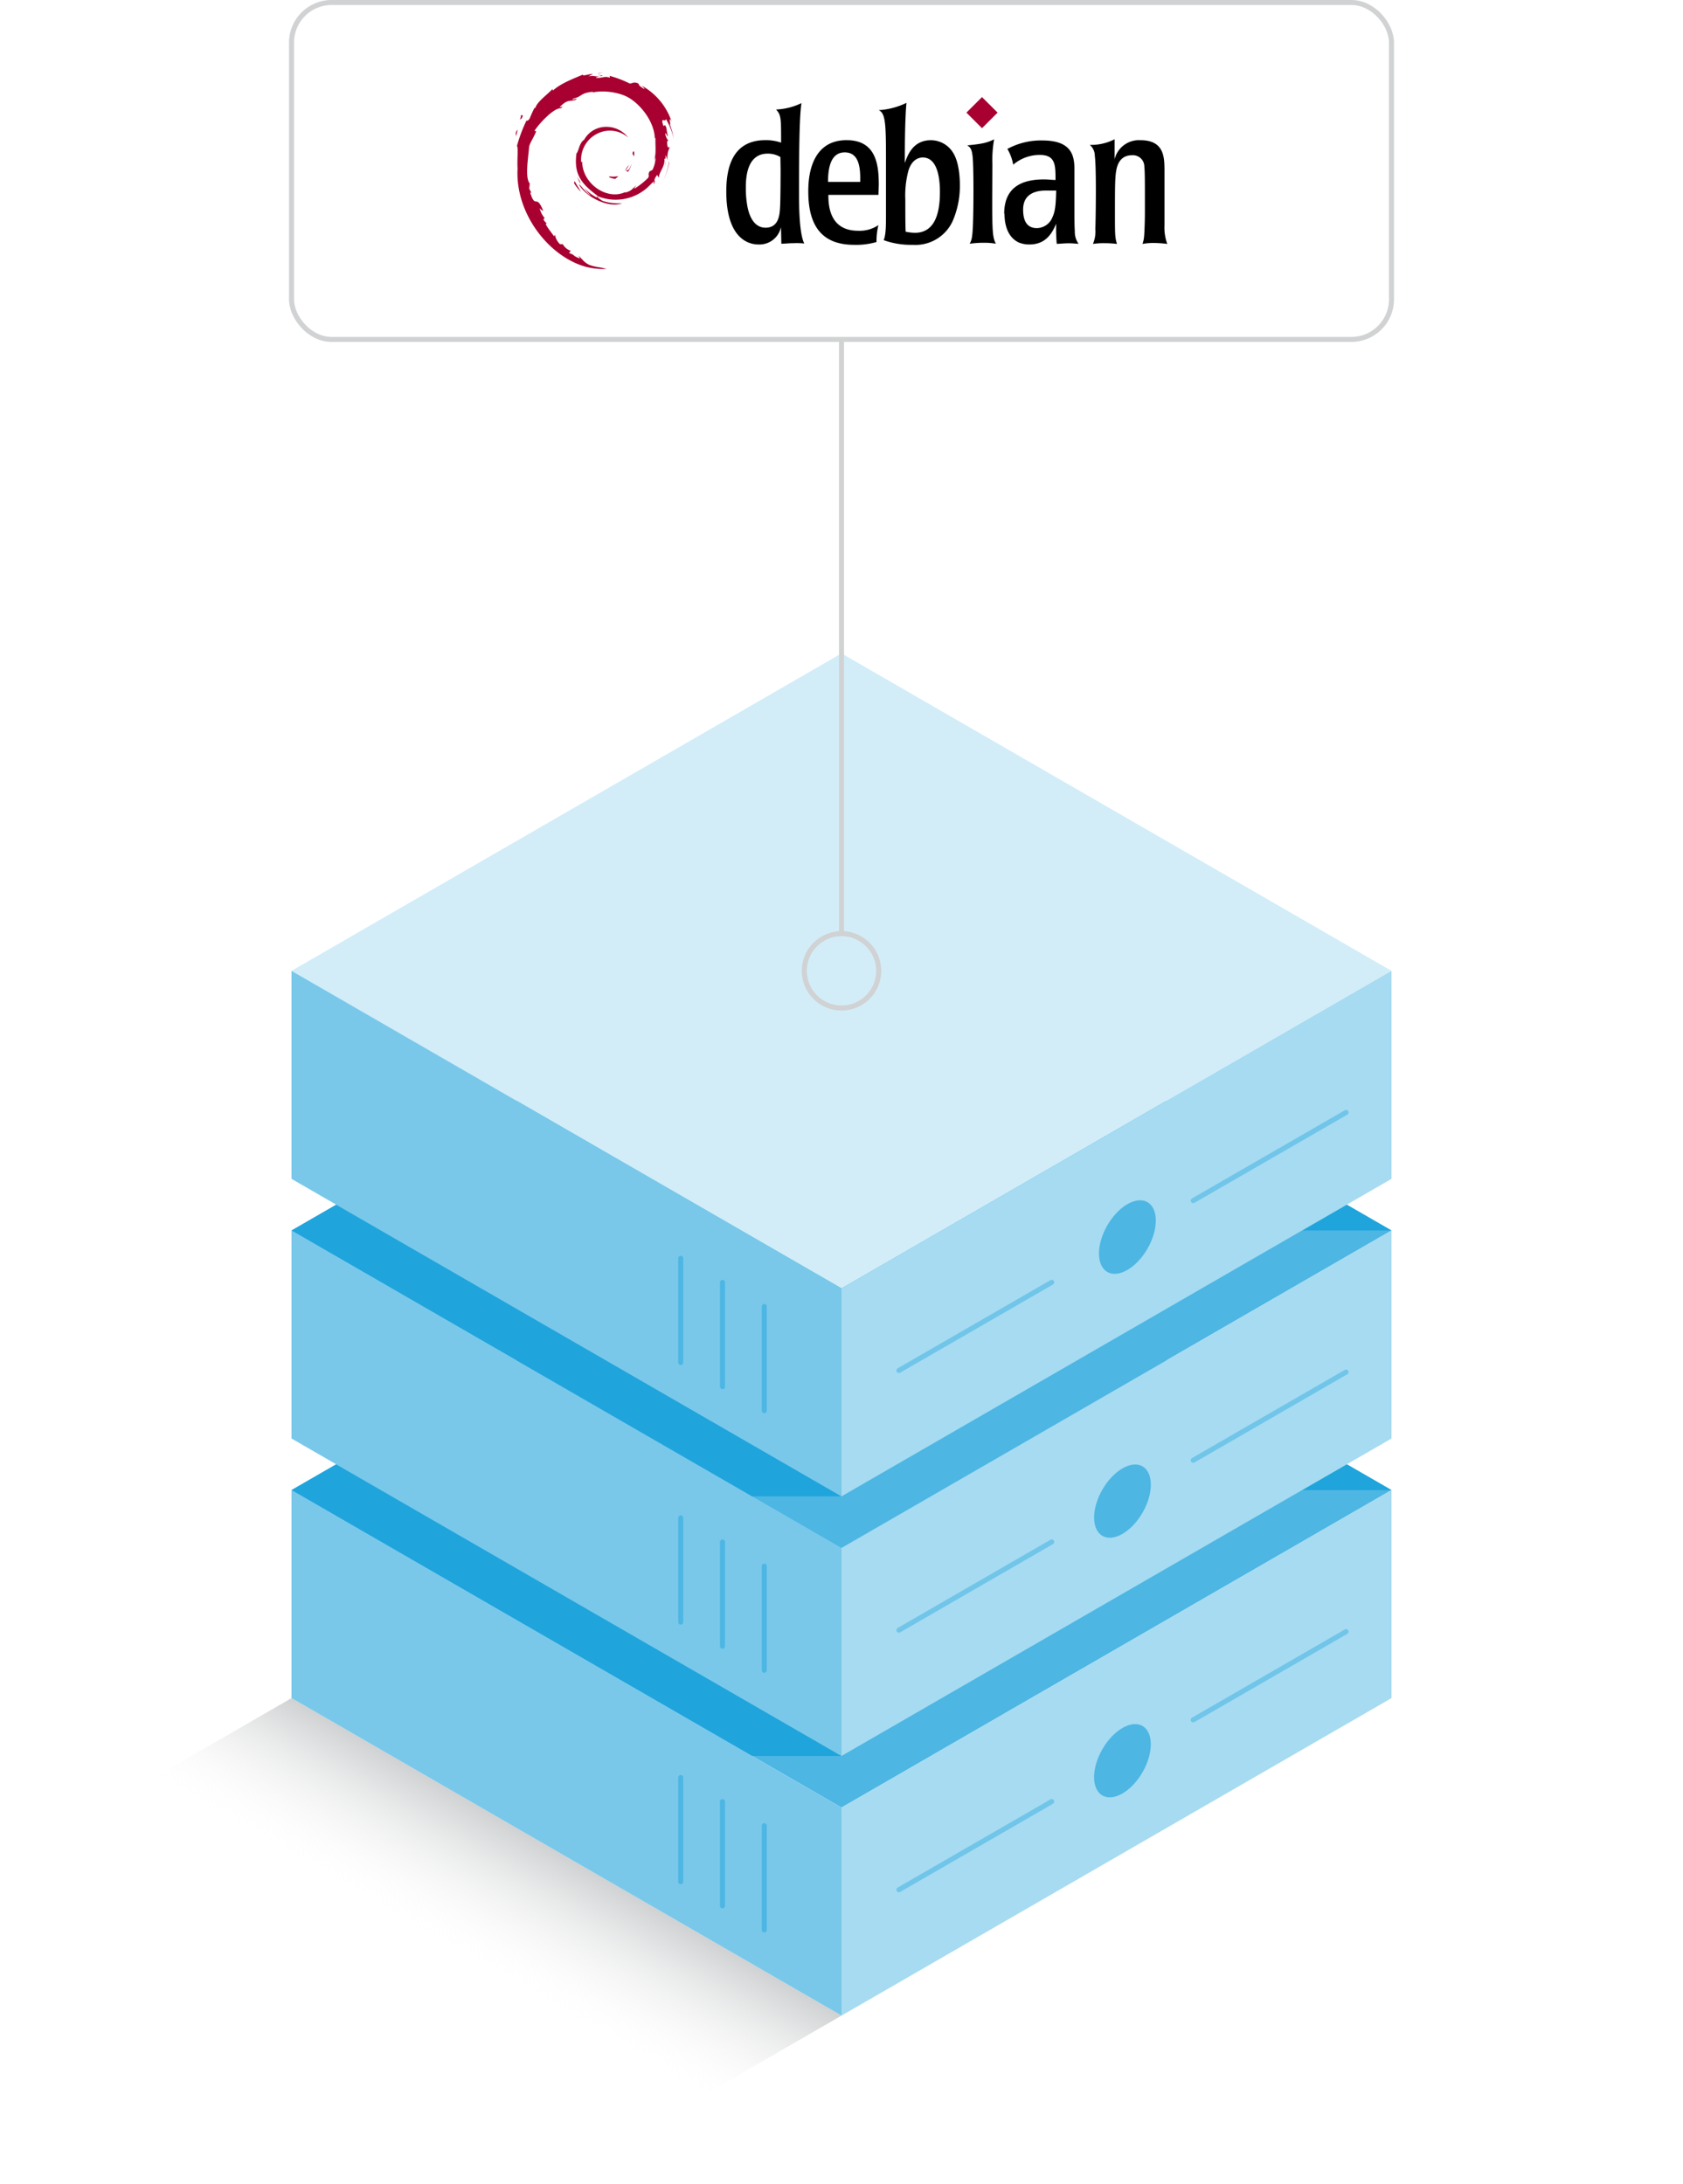 <svg xmlns="http://www.w3.org/2000/svg" xmlns:xlink="http://www.w3.org/1999/xlink" viewBox="0 0 336 436.17"><defs><style>.cls-1{fill:url(#linear-gradient);}.cls-10,.cls-2,.cls-7{fill:none;}.cls-3,.cls-6{fill:#4db6e3;}.cls-4{fill:#a6dbf1;}.cls-5{fill:#79c8ea;}.cls-6{stroke:#70c5e9;}.cls-6,.cls-7{stroke-linecap:round;}.cls-10,.cls-6,.cls-7{stroke-miterlimit:10;}.cls-7{stroke:#4db6e3;}.cls-8{fill:#20a4dc;}.cls-9{fill:#d2edf8;}.cls-10{stroke:#d0d2d3;}.cls-11{fill:#a80030;}</style><linearGradient id="linear-gradient" x1="70.29" y1="411.39" x2="98.42" y2="362.67" gradientUnits="userSpaceOnUse"><stop offset="0.5" stop-color="#fff" stop-opacity="0"/><stop offset="1" stop-color="#d0d2d3"/></linearGradient></defs><title>server-debian</title><g id="Layer_2" data-name="Layer 2"><g id="Layer_1-2" data-name="Layer 1"><polygon class="cls-1" points="168 402.5 58.2 339.1 0 372.78 109.8 436.17 168 402.5"/><polygon class="cls-2" points="336 305.43 226.2 242.03 168 275.71 277.8 339.11 336 305.43"/><polygon class="cls-3" points="277.8 297.56 168 234.17 58.2 297.56 168 360.95 277.8 297.56"/><polygon class="cls-4" points="277.8 297.56 277.8 339.1 168 402.5 168 360.95 277.8 297.56"/><polygon class="cls-5" points="58.2 297.56 58.2 339.1 168 402.5 168 360.95 58.2 297.56"/><ellipse class="cls-3" cx="224.09" cy="351.6" rx="8.01" ry="4.62" transform="translate(-192.45 369.87) rotate(-60)"/><line class="cls-6" x1="209.97" y1="359.76" x2="179.46" y2="377.37"/><line class="cls-6" x1="268.73" y1="325.83" x2="238.21" y2="343.45"/><line class="cls-7" x1="135.9" y1="354.95" x2="135.9" y2="375.77"/><line class="cls-7" x1="144.24" y1="359.77" x2="144.24" y2="380.59"/><line class="cls-7" x1="152.58" y1="364.58" x2="152.58" y2="385.4"/><polygon class="cls-8" points="277.8 297.56 259.96 297.56 268.88 292.41 277.8 297.56"/><polygon class="cls-8" points="67.12 292.41 168 350.65 150.16 350.65 58.2 297.56 67.12 292.41"/><polygon class="cls-3" points="277.8 245.72 168 182.32 58.2 245.72 168 309.11 277.8 245.72"/><polygon class="cls-4" points="277.8 245.72 277.8 287.26 168 350.65 168 309.11 277.8 245.72"/><polygon class="cls-5" points="58.2 245.72 58.2 287.26 168 350.65 168 309.11 58.2 245.72"/><ellipse class="cls-3" cx="224.09" cy="299.76" rx="8.01" ry="4.62" transform="translate(-147.55 343.95) rotate(-60)"/><line class="cls-6" x1="209.97" y1="307.91" x2="179.46" y2="325.53"/><line class="cls-6" x1="268.73" y1="273.99" x2="238.21" y2="291.61"/><line class="cls-7" x1="135.9" y1="303.11" x2="135.9" y2="323.93"/><line class="cls-7" x1="144.24" y1="307.92" x2="144.24" y2="328.74"/><line class="cls-7" x1="152.58" y1="312.74" x2="152.58" y2="333.55"/><polygon class="cls-8" points="277.8 245.72 259.96 245.72 268.88 240.57 277.8 245.72"/><polygon class="cls-8" points="67.12 240.57 168 298.81 150.16 298.81 58.2 245.72 67.12 240.57"/><polygon class="cls-9" points="277.8 193.87 168 130.48 58.2 193.87 168 257.27 277.8 193.87"/><polygon class="cls-4" points="277.8 193.87 277.8 235.41 168 298.81 168 257.27 277.8 193.87"/><polygon class="cls-5" points="58.2 193.87 58.2 235.41 168 298.81 168 257.27 58.2 193.87"/><ellipse class="cls-3" cx="224.09" cy="247.92" rx="8.01" ry="4.62" transform="matrix(0.5, -0.87, 0.87, 0.5, -102.66, 318.03)"/><line class="cls-6" x1="209.97" y1="256.07" x2="179.46" y2="273.68"/><line class="cls-6" x1="268.73" y1="222.15" x2="238.21" y2="239.76"/><line class="cls-7" x1="135.9" y1="251.27" x2="135.9" y2="272.08"/><line class="cls-7" x1="144.24" y1="256.08" x2="144.24" y2="276.9"/><line class="cls-7" x1="152.58" y1="260.89" x2="152.58" y2="281.71"/><circle class="cls-10" cx="168" cy="193.87" r="7.43"/><rect class="cls-10" x="58.2" y="0.5" width="219.6" height="67.28" rx="8" ry="8"/><line class="cls-10" x1="168" y1="186.45" x2="168" y2="67.78"/><path class="cls-11" d="M121.82,35.25c-.65,0,.12.34,1,.47a7.28,7.28,0,0,0,.64-.55,4.84,4.84,0,0,1-1.61.08"/><path class="cls-11" d="M125.31,34.38a4.09,4.09,0,0,0,.77-1.72,4.24,4.24,0,0,1-.54,1.19c-1.22.77-.12-.45,0-.92-1.31,1.65-.18,1-.23,1.45"/><path class="cls-11" d="M126.6,31c.08-1.17-.23-.8-.33-.36.12.07.21.83.33.36"/><path class="cls-11" d="M119.35,15c.35.06.75.11.69.19.38-.08.47-.16-.69-.19"/><path class="cls-11" d="M120,15.2l-.24.05.23,0v0"/><path class="cls-11" d="M130.87,31.47a5.68,5.68,0,0,1-.62,2.47l-.56.28c-.46.89.05.57-.28,1.28a15.21,15.21,0,0,1-2.65,2.12c-.34,0,.23-.4.31-.56-1,.66-.78,1-2.25,1.4l0-.1c-3.63,1.71-8.67-1.67-8.6-6.29,0,.29-.11.22-.19.34a5.81,5.81,0,0,1,3.26-5.74,5.53,5.53,0,0,1,6.12.8,5.48,5.48,0,0,0-4.46-2.14,5,5,0,0,0-4.33,2.58c-1,.62-1.1,2.4-1.53,2.72-.58,4.25,1.09,6.09,3.91,8.25.44.3.12.34.18.57a7.8,7.8,0,0,1-2.5-1.91,6.91,6.91,0,0,0,1.3,1.5c-.88-.3-2.06-2.14-2.4-2.22,1.52,2.73,6.17,4.78,8.61,3.76a10.17,10.17,0,0,1-3.83-.44c-.53-.28-1.25-.84-1.13-1a9.52,9.52,0,0,0,9.64-1.36c.73-.58,1.53-1.55,1.76-1.56-.34.53.06.25-.2.72.73-1.18-.32-.48.75-2l.4.55c-.15-1,1.21-2.16,1.07-3.71.31-.47.35.51,0,1.6.46-1.21.12-1.4.24-2.4.12.34.29.69.38,1.05a4.57,4.57,0,0,1,.45-2.64c-.14-.07-.46.51-.53-.86,0-.6.17-.32.23-.46a2.6,2.6,0,0,1-.61-1.41c.13-.2.36.54.54.57a13.65,13.65,0,0,1-.33-1.77c-.54-1.13-.19.15-.63-.48-.57-1.8.48-.42.55-1.23a14.09,14.09,0,0,1,1.59,4,16.7,16.7,0,0,0-.79-2.87c.26.12-.43-2,.34-.61a12.82,12.82,0,0,0-6-7.18c.3.28.69.63.55.69-1.23-.74-1-.8-1.19-1.11-1-.41-1.07,0-1.74,0a20.87,20.87,0,0,0-4-1.52l.08.37c-1.26-.42-1.46.16-2.82,0-.08-.06.44-.23.86-.3-1.21.16-1.16-.24-2.34.05a10.19,10.19,0,0,1,.91-.52c-1,.06-2.36.58-1.94.11-1.61.72-4.48,1.73-6.08,3.24l-.06-.34c-.73.88-3.21,2.64-3.41,3.79l-.19,0a21.09,21.09,0,0,0-.94,2.06c-.5.85-.73.33-.66.46a30.55,30.55,0,0,0-1.9,5.06c.3.45,0,2.71.12,4.52-.5,9,6.28,17.64,13.68,19.64a14.85,14.85,0,0,0,4.07.42c-1.62-.47-1.82-.25-3.4-.8-1.14-.54-1.39-1.15-2.2-1.85l.32.57c-1.58-.56-.92-.7-2.2-1.1l.34-.45a2.89,2.89,0,0,1-1.59-1.32l-.56,0a3.43,3.43,0,0,1-1-1.89l-.18.32c-.2-.35-2.48-3.12-1.3-2.47a2.63,2.63,0,0,1-.82-.9l.24-.28a4.5,4.5,0,0,1-1-2,1.25,1.25,0,0,0,.72.55c-1.43-3.55-1.51-.19-2.6-3.62l.23,0a6.46,6.46,0,0,1-.42-.83l.1-1c-1-1.19-.29-5.07-.14-7.2.1-.86.86-1.78,1.43-3.23l-.35-.06c.67-1.17,3.84-4.7,5.3-4.52.71-.89-.14,0-.28-.22,1.56-1.62,2-1.14,3.1-1.43,1.13-.68-1,.26-.43-.26,2-.5,1.38-1.14,3.94-1.39.27.15-.62.23-.85.43,1.63-.8,5.17-.61,7.47.45,2.66,1.24,5.66,4.92,5.78,8.39l.13,0c-.07,1.38.21,3-.27,4.43l.32-.69"/><path class="cls-11" d="M114.72,36.15l-.1.45a9,9,0,0,0,1.32,1.67c-.4-.77-.69-1.09-1.22-2.12"/><path class="cls-11" d="M115.73,36.11a3.69,3.69,0,0,1-.51-.85,5.68,5.68,0,0,0,.71,1.44l-.2-.59"/><path class="cls-11" d="M133.62,32.22l-.1.24a11.54,11.54,0,0,1-1.13,3.62,11.61,11.61,0,0,0,1.23-3.86"/><path class="cls-11" d="M119.48,14.7a15.25,15.25,0,0,1,1.55-.2c-.61.06-1.22.09-1.81.16l.26,0"/><path class="cls-11" d="M104,22.91c.1.94-.7,1.31.18.69.48-1.07-.18-.3-.18-.69"/><path class="cls-11" d="M103,27.26a9.57,9.57,0,0,0,.32-1.37c-.56.72-.26.88-.32,1.37"/><path d="M155.84,33.81s0,6.08-.11,7.66c-.08,1.27-.19,4-2.89,4s-3.46-3.19-3.68-4.58a19.77,19.77,0,0,1-.26-3.38c0-1.8.11-6.83,4.35-6.83a4.83,4.83,0,0,1,2.55.68ZM145,38.24c0,10.58,5.63,10.58,6.45,10.58a4.38,4.38,0,0,0,4.47-3.49l.07,3.34c.72,0,1.43-.11,2.59-.11a8.29,8.29,0,0,1,1.05,0,8,8,0,0,1,.94.07c-.6-1.2-1.05-3.9-1.05-9.76,0-5.7,0-15.35.49-18.28a12.84,12.84,0,0,1-5.07,1.28c1,1.09,1,1.65,1,6.61a9.29,9.29,0,0,0-3.15-.49C146,28,145,33.88,145,38.24"/><path d="M165.31,36.32c0-3.11.68-5.89,3.34-5.89,2.93,0,3.15,3.23,3.08,5.89Zm10.13.38c0-4.39-.86-8.71-6.42-8.71-7.65,0-7.65,8.48-7.65,10.28,0,7.62,3.41,10.62,9.16,10.62a14.52,14.52,0,0,0,4.46-.56,13.41,13.41,0,0,1,.38-3.38,6.66,6.66,0,0,1-4.06,1.13c-5.85,0-5.93-5.33-5.93-7.17h10l.07-2.21"/><path d="M187.65,38.31c0,3.49-.64,8.18-5,8.18a9.37,9.37,0,0,1-1.84-.22c-.07-1.35-.07-3.68-.07-6.38a19.48,19.48,0,0,1,.6-5.74c.78-2.67,2.55-2.7,2.89-2.7C187.09,31.45,187.65,35.39,187.65,38.31ZM176.88,42.4c0,2.78,0,4.36-.45,5.56a15.85,15.85,0,0,0,5.74.93,8.17,8.17,0,0,0,8-4.69,17.56,17.56,0,0,0,1.46-7.31c0-1.36-.15-4.32-1.24-6.2A5.21,5.21,0,0,0,185.85,28c-3.6,0-4.65,3-5.21,4.54,0-1.91,0-8.59.33-12A14.77,14.77,0,0,1,175.42,22c1.46.6,1.46,3.08,1.46,11.15V42.4"/><path d="M198.84,48.67a13.52,13.52,0,0,0-2.36-.19,21,21,0,0,0-2.89.19c.37-.71.52-1.05.64-3.49.15-3.34.18-12.27-.08-14.15-.19-1.43-.52-1.65-1.05-2,3.08-.3,3.94-.52,5.37-1.2a23,23,0,0,0-.34,5c-.08,13-.11,14.34.71,15.88"/><path d="M210.86,38.05c-.07,2.36-.11,4-.75,5.33A3.38,3.38,0,0,1,207,45.55c-2.25,0-2.74-1.87-2.74-3.71,0-3.53,3.16-3.79,4.58-3.79Zm-10.32,4.62c0,2.36.71,4.72,2.82,5.74a5.43,5.43,0,0,0,2.17.41c3.46,0,4.62-2.55,5.33-4.13a33.06,33.06,0,0,0,.11,4c.68,0,1.36-.11,2.48-.11.64,0,1.24.07,1.88.11a4.1,4.1,0,0,1-.75-2.48c-.08-1.42-.08-2.85-.08-4.84l0-7.65c0-2.86-.75-5.67-6.38-5.67a14,14,0,0,0-7,1.69,9.49,9.49,0,0,1,1.16,3.15,8.11,8.11,0,0,1,5.33-1.95c3.12,0,3.12,2.06,3.12,5-.72,0-1.32-.11-2.33-.11-4.77,0-7.92,1.83-7.92,6.87"/><path d="M232.48,45a9.45,9.45,0,0,0,.56,3.71,22.46,22.46,0,0,0-2.85-.19,11.68,11.68,0,0,0-2.1.19,5.91,5.91,0,0,0,.3-1.31c.11-.87.18-3.76.18-4.77V38.54c0-1.77,0-4.32-.11-5.22A2.28,2.28,0,0,0,226,31c-2.14,0-2.85,1.57-3.11,2.85s-.3,2.74-.3,8.29c0,4.81,0,5.26.41,6.57a21.77,21.77,0,0,0-2.55-.15,14.15,14.15,0,0,0-2.25.15,6.42,6.42,0,0,0,.48-3c.08-2.07.23-12.2-.11-14.6a2.85,2.85,0,0,0-1-2.18,10.18,10.18,0,0,0,4.95-1.12v4A5,5,0,0,1,227.71,28c4.69,0,4.73,3.42,4.77,5.67V45"/><path class="cls-11" d="M199.16,22.49l-3.11,3.11-3.11-3.11,3.11-3.1,3.11,3.1"/></g></g></svg>